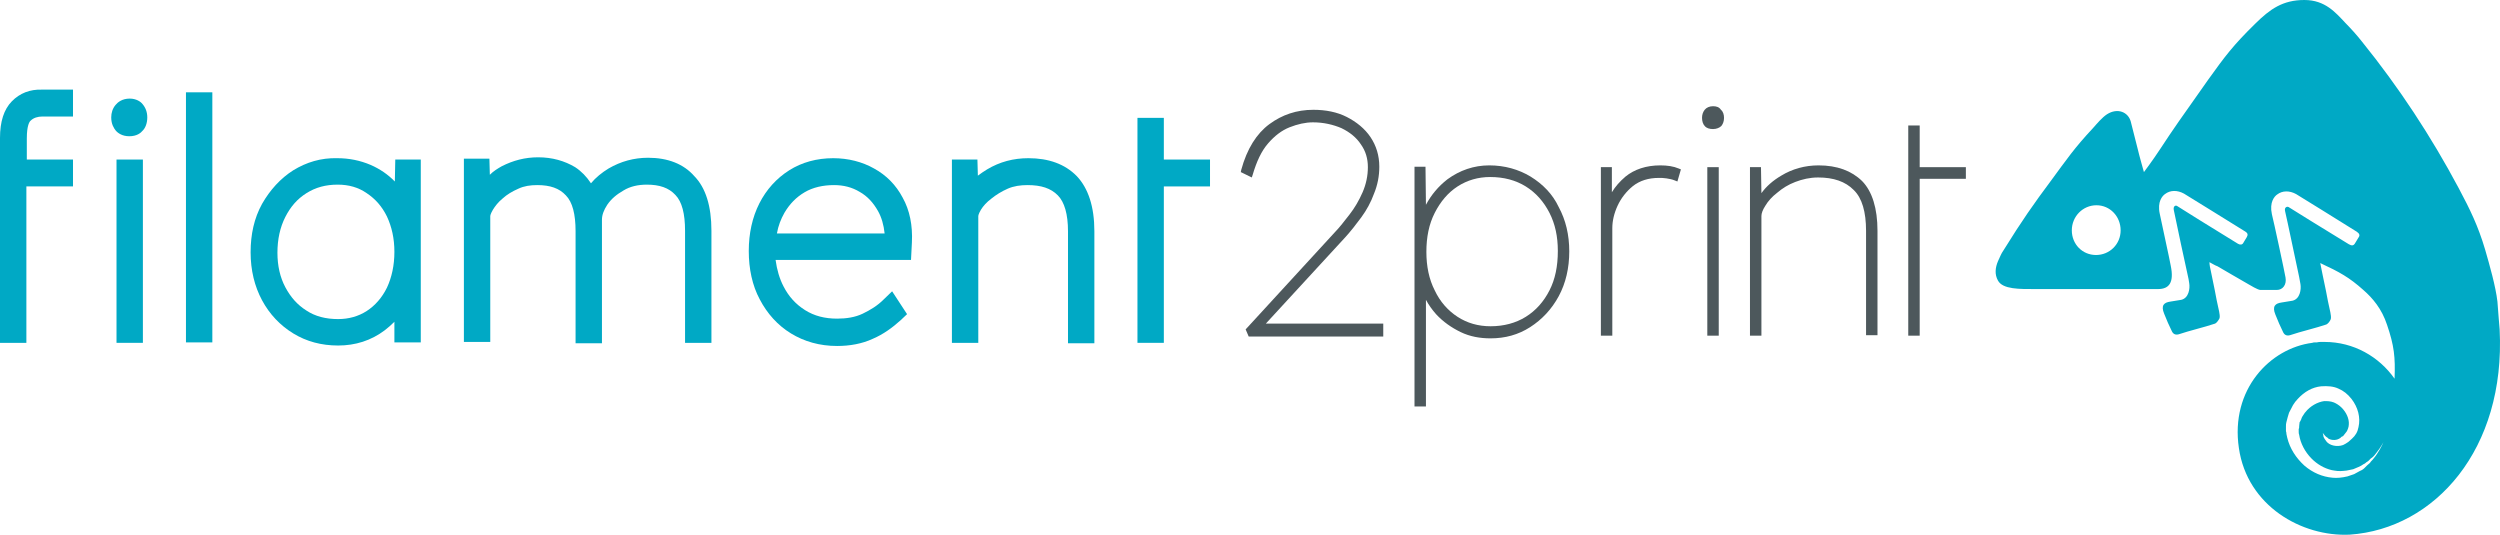 <svg width="187" height="40" viewBox="0 0 187 40" fill="none" xmlns="http://www.w3.org/2000/svg">
<path d="M0.888 7.576C0.296 8.179 0 9.084 0 10.325V11.934V13.945V25.644H1.973V13.945H5.46V11.934H2.006V10.358C2.006 9.386 2.204 9.084 2.302 9.017C2.5 8.816 2.828 8.716 3.157 8.716C3.716 8.716 5.46 8.716 5.46 8.716V6.704C5.46 6.704 3.782 6.704 3.157 6.704C2.236 6.671 1.48 6.973 0.888 7.576Z" fill="#00A9C5"/>
<path d="M10.688 11.934H8.715V25.644H10.688V11.934Z" fill="#00A9C5"/>
<path d="M9.702 7.375C9.143 7.375 8.814 7.643 8.649 7.844C8.419 8.112 8.32 8.447 8.32 8.783C8.32 9.286 8.518 9.587 8.649 9.755C8.814 9.956 9.143 10.191 9.669 10.191C10.228 10.191 10.524 9.956 10.688 9.755C10.853 9.587 11.017 9.252 11.017 8.783C11.017 8.38 10.886 8.045 10.655 7.777C10.524 7.609 10.195 7.375 9.702 7.375Z" fill="#00A9C5"/>
<path d="M15.883 6.905H13.91V25.611H15.883V6.905Z" fill="#00A9C5"/>
<path d="M29.534 13.576C29.007 13.04 28.415 12.638 27.725 12.336C26.935 12.001 26.113 11.833 25.225 11.833C24.008 11.8 22.923 12.135 21.936 12.738C20.983 13.342 20.193 14.213 19.601 15.252C19.009 16.325 18.746 17.532 18.746 18.873C18.746 20.214 19.042 21.42 19.601 22.46C20.16 23.499 20.95 24.337 21.936 24.94C22.923 25.544 24.041 25.845 25.291 25.845C26.574 25.845 27.758 25.477 28.777 24.706C29.04 24.504 29.27 24.303 29.501 24.069V25.611H31.474V11.934H29.567L29.534 13.576ZM28.942 21.521C28.58 22.259 28.054 22.862 27.429 23.264C26.804 23.666 26.08 23.867 25.291 23.867C24.37 23.867 23.581 23.666 22.923 23.231C22.232 22.795 21.739 22.225 21.344 21.488C20.95 20.75 20.752 19.878 20.752 18.906C20.752 17.901 20.95 16.996 21.344 16.225C21.739 15.454 22.232 14.884 22.923 14.448C23.614 14.012 24.37 13.811 25.258 13.811C26.08 13.811 26.804 14.012 27.429 14.448C28.087 14.884 28.58 15.454 28.942 16.191C29.303 16.962 29.501 17.834 29.501 18.839C29.501 19.845 29.303 20.75 28.942 21.521Z" fill="#00A9C5"/>
<path d="M48.48 11.8C47.427 11.8 46.441 12.068 45.52 12.604C45.026 12.906 44.566 13.275 44.204 13.71C43.875 13.208 43.48 12.805 43.02 12.504C42.231 12.034 41.31 11.766 40.257 11.766C39.271 11.766 38.383 12.001 37.528 12.437C37.232 12.604 36.903 12.805 36.64 13.073L36.607 11.867H34.699V25.577H36.672V16.157C36.672 16.157 36.672 16.023 36.87 15.688C37.034 15.42 37.264 15.118 37.593 14.85C37.922 14.549 38.317 14.314 38.777 14.113C39.205 13.912 39.665 13.845 40.192 13.845C41.145 13.845 41.836 14.079 42.329 14.616C42.823 15.118 43.053 16.023 43.053 17.297V25.678H45.026V16.426C45.026 16.09 45.158 15.722 45.421 15.319C45.717 14.884 46.112 14.549 46.638 14.247C47.131 13.945 47.723 13.811 48.381 13.811C49.335 13.811 50.025 14.046 50.519 14.582C51.012 15.085 51.242 15.99 51.242 17.264V25.644H53.215V17.264C53.215 15.42 52.788 14.046 51.933 13.174C51.144 12.269 49.96 11.8 48.48 11.8Z" fill="#00A9C5"/>
<path d="M65.381 12.604C64.493 12.101 63.441 11.833 62.322 11.833C61.106 11.833 59.987 12.135 59.034 12.738C58.08 13.342 57.323 14.18 56.797 15.219C56.271 16.258 56.008 17.465 56.008 18.772C56.008 20.113 56.271 21.353 56.83 22.393C57.389 23.465 58.178 24.337 59.165 24.94C60.152 25.544 61.303 25.879 62.618 25.879C63.572 25.879 64.493 25.711 65.282 25.343C66.072 25.007 66.762 24.504 67.387 23.935L67.848 23.499L66.73 21.789L66.105 22.393C65.644 22.862 65.085 23.197 64.526 23.465C63.967 23.733 63.309 23.834 62.618 23.834C61.698 23.834 60.908 23.633 60.218 23.197C59.527 22.761 59.001 22.191 58.606 21.42C58.31 20.851 58.113 20.18 58.014 19.443H68.144L68.21 18.135C68.275 16.861 68.045 15.722 67.519 14.783C67.025 13.845 66.302 13.107 65.381 12.604ZM58.113 17.465C58.211 16.895 58.409 16.392 58.672 15.923C59.066 15.252 59.56 14.75 60.185 14.381C60.81 14.012 61.566 13.845 62.388 13.845C63.112 13.845 63.737 14.012 64.296 14.347C64.888 14.682 65.315 15.152 65.677 15.789C65.94 16.258 66.105 16.828 66.17 17.465H58.113V17.465Z" fill="#00A9C5"/>
<path d="M76.926 11.833C75.808 11.833 74.788 12.101 73.834 12.671C73.604 12.805 73.374 12.973 73.144 13.14L73.111 11.934H71.203V25.644H73.176V16.157C73.176 16.157 73.176 16.023 73.374 15.688C73.538 15.42 73.801 15.118 74.163 14.85C74.492 14.582 74.919 14.314 75.38 14.113C75.84 13.912 76.334 13.845 76.86 13.845C77.879 13.845 78.603 14.079 79.129 14.616C79.623 15.118 79.886 16.023 79.886 17.297V25.678H81.859V17.297C81.859 15.454 81.399 14.079 80.543 13.174C79.656 12.269 78.439 11.833 76.926 11.833Z" fill="#00A9C5"/>
<path d="M87.055 8.816H85.082V11.934V13.945V25.644H87.055V13.945H90.509V11.934H87.055V8.816Z" fill="#00A9C5"/>
<path d="M100.64 17.733C101.035 17.297 101.429 16.794 101.824 16.258C102.219 15.722 102.548 15.118 102.778 14.481C103.041 13.845 103.172 13.174 103.172 12.47C103.172 11.632 102.942 10.895 102.515 10.258C102.087 9.621 101.462 9.118 100.739 8.749C100.015 8.38 99.16 8.213 98.239 8.213C96.989 8.213 95.904 8.582 94.95 9.286C93.996 9.989 93.273 11.129 92.845 12.705L92.812 12.872L93.635 13.275L93.701 13.073C93.996 12.068 94.358 11.297 94.852 10.727C95.345 10.157 95.871 9.755 96.463 9.52C97.055 9.286 97.647 9.151 98.206 9.151C98.996 9.151 99.719 9.319 100.344 9.587C100.969 9.889 101.462 10.291 101.791 10.794C102.153 11.297 102.317 11.867 102.317 12.504C102.317 13.14 102.186 13.777 101.923 14.381C101.66 14.984 101.331 15.554 100.936 16.057C100.541 16.56 100.212 16.995 99.884 17.331L93.174 24.639L93.404 25.175H103.468V24.203H94.687L100.64 17.733Z" fill="#4D585C"/>
<path d="M114.487 13.208C113.599 12.671 112.547 12.37 111.396 12.37C110.245 12.37 109.192 12.738 108.271 13.409C107.581 13.945 107.054 14.582 106.66 15.319L106.627 12.47H105.805V30.404H106.66V22.426C106.857 22.795 107.12 23.164 107.416 23.499C107.942 24.069 108.567 24.504 109.258 24.84C109.949 25.175 110.705 25.309 111.494 25.309C112.58 25.309 113.566 25.041 114.454 24.471C115.342 23.901 116.066 23.13 116.592 22.158C117.118 21.186 117.381 20.046 117.381 18.806C117.381 17.565 117.118 16.459 116.592 15.487C116.132 14.515 115.408 13.777 114.487 13.208ZM115.901 21.722C115.474 22.56 114.882 23.231 114.126 23.7C113.369 24.169 112.481 24.404 111.494 24.404C110.574 24.404 109.751 24.169 109.028 23.7C108.304 23.231 107.712 22.56 107.318 21.722C106.89 20.884 106.693 19.912 106.693 18.839C106.693 17.733 106.89 16.761 107.318 15.923C107.745 15.085 108.304 14.414 109.028 13.945C109.751 13.476 110.574 13.241 111.462 13.241C112.481 13.241 113.369 13.476 114.126 13.945C114.882 14.414 115.474 15.085 115.901 15.923C116.329 16.761 116.526 17.7 116.526 18.772C116.526 19.912 116.329 20.884 115.901 21.722Z" fill="#4D585C"/>
<path d="M124.186 12.37C123.134 12.37 122.246 12.671 121.588 13.208C121.16 13.576 120.831 13.945 120.568 14.381V12.504H119.746V25.108H120.601V17.063C120.601 16.526 120.733 15.956 120.996 15.386C121.259 14.817 121.654 14.314 122.147 13.912C122.673 13.509 123.298 13.308 124.087 13.308C124.252 13.308 124.449 13.308 124.647 13.342C124.844 13.375 125.074 13.409 125.304 13.509L125.469 13.576L125.732 12.671L125.567 12.604C125.173 12.437 124.712 12.37 124.186 12.37Z" fill="#4D585C"/>
<path d="M128.562 12.504H127.707V25.108H128.562V12.504Z" fill="#4D585C"/>
<path d="M128.135 7.945C127.872 7.945 127.641 8.045 127.51 8.213C127.378 8.38 127.312 8.582 127.312 8.816C127.312 9.051 127.378 9.286 127.51 9.42C127.641 9.587 127.872 9.654 128.135 9.654C128.398 9.654 128.628 9.554 128.76 9.42C128.891 9.252 128.957 9.051 128.957 8.816C128.957 8.582 128.891 8.347 128.727 8.213C128.595 8.012 128.398 7.945 128.135 7.945Z" fill="#4D585C"/>
<path d="M136.029 12.37C135.01 12.37 134.056 12.638 133.234 13.14C132.609 13.509 132.115 13.945 131.754 14.448L131.721 12.504H130.898V25.108H131.754V16.157C131.754 15.956 131.852 15.688 132.05 15.386C132.247 15.051 132.543 14.716 132.938 14.414C133.332 14.079 133.76 13.811 134.286 13.61C134.812 13.409 135.371 13.275 135.996 13.275C137.147 13.275 138.035 13.576 138.66 14.213C139.285 14.817 139.581 15.856 139.581 17.264V25.074H140.436V17.264C140.436 15.588 140.041 14.314 139.285 13.543C138.496 12.772 137.41 12.37 136.029 12.37Z" fill="#4D585C"/>
<path d="M143.593 9.386H142.738V12.504V13.375V25.108H143.593V13.375H147.047V12.504H143.593V9.386Z" fill="#4D585C"/>
<path d="M186.973 24.639C186.94 24.136 186.874 23.599 186.808 22.56C186.677 21.42 186.217 19.811 185.888 18.672C185.361 16.895 184.769 15.688 183.914 14.079C181.842 10.191 179.441 6.537 176.679 3.118C176.284 2.615 175.857 2.145 175.429 1.71C174.705 0.939 173.916 0 172.37 0C170.759 0 169.805 0.67 168.687 1.777C167.042 3.386 166.418 4.224 165.168 5.967C163.129 8.85 162.537 9.688 161.616 11.096C161.024 12.001 160.366 12.872 160.366 12.872C160.366 12.872 160.004 11.598 159.906 11.163C159.741 10.559 159.544 9.688 159.379 9.084C159.182 8.38 158.393 8.045 157.603 8.548C157.242 8.783 156.847 9.252 156.551 9.587C155.17 11.062 154.578 11.934 153.394 13.543C152.144 15.219 151.223 16.526 149.875 18.705C149.644 19.04 149.644 19.141 149.447 19.543C149.25 20.012 149.184 20.515 149.447 20.985C149.809 21.655 151.091 21.622 152.243 21.622C155.137 21.622 156.617 21.622 159.511 21.622C159.511 21.622 160.991 21.622 161.418 21.622C162.241 21.622 162.635 21.152 162.372 19.878C162.306 19.476 161.649 16.493 161.55 15.99C161.353 15.085 161.747 14.649 161.945 14.515C162.339 14.213 162.866 14.213 163.359 14.481C163.622 14.649 167.01 16.727 167.963 17.331C168.128 17.431 168.161 17.565 168.062 17.733C167.963 17.901 167.865 18.068 167.799 18.169C167.733 18.303 167.569 18.336 167.404 18.236C165.595 17.13 163.063 15.554 162.866 15.42C162.734 15.319 162.537 15.42 162.602 15.722C162.701 16.258 163.556 20.214 163.655 20.649C163.721 20.918 163.688 20.817 163.754 21.186C163.819 21.588 163.721 22.292 163.162 22.426C162.997 22.46 162.537 22.527 162.339 22.56C161.879 22.627 161.616 22.828 161.879 23.465C162.142 24.102 162.175 24.203 162.438 24.739C162.537 24.974 162.701 25.074 162.964 25.007C163.754 24.739 164.905 24.471 165.694 24.203C165.826 24.136 165.957 23.935 166.023 23.8C166.056 23.666 166.023 23.465 165.99 23.298C165.858 22.728 165.76 22.225 165.661 21.689C165.562 21.219 165.464 20.75 165.365 20.247C165.332 20.147 165.266 19.778 165.266 19.61C165.398 19.677 165.727 19.878 165.858 19.912C167.207 20.683 166.746 20.448 168.226 21.286C168.292 21.32 168.884 21.689 169.082 21.689C169.575 21.689 169.969 21.689 170.298 21.689C170.759 21.689 171.055 21.286 170.956 20.75C170.89 20.348 170.068 16.526 169.937 16.023C169.739 15.118 170.134 14.682 170.331 14.549C170.726 14.247 171.252 14.247 171.745 14.515C172.009 14.682 175.232 16.66 176.284 17.331C176.481 17.465 176.547 17.599 176.416 17.767C176.416 17.767 176.218 18.102 176.153 18.202C176.054 18.37 175.922 18.404 175.692 18.269C173.883 17.163 171.384 15.621 171.186 15.487C171.055 15.42 170.857 15.521 170.923 15.789C171.055 16.325 171.877 20.281 171.976 20.716C172.009 20.884 172.009 20.918 172.074 21.253C172.14 21.655 172.041 22.359 171.482 22.493C171.318 22.527 170.857 22.594 170.66 22.627C170.2 22.694 169.937 22.895 170.2 23.532C170.463 24.169 170.496 24.27 170.759 24.806C170.857 25.041 171.022 25.141 171.285 25.074C172.074 24.806 173.225 24.538 174.015 24.27C174.146 24.203 174.278 24.035 174.344 23.867C174.377 23.733 174.344 23.532 174.311 23.365C174.179 22.795 174.081 22.292 173.982 21.756C173.883 21.32 173.554 19.677 173.554 19.677C175.001 20.348 175.725 20.75 176.777 21.689C177.468 22.292 178.159 23.096 178.553 24.303C179.08 25.845 179.178 26.717 179.113 28.326C177.961 26.683 176.054 25.577 173.883 25.577C173.785 25.577 173.686 25.577 173.62 25.577C173.521 25.577 173.423 25.577 173.291 25.611C173.258 25.611 173.225 25.611 173.193 25.611C173.127 25.611 173.028 25.611 172.962 25.644C169.805 26.046 166.812 29.13 167.47 33.522C168.095 37.846 172.173 40.159 175.758 39.992C182.105 39.556 187.433 33.622 186.973 24.639ZM156.781 19.074C155.762 19.074 154.972 18.269 154.972 17.23C154.972 16.191 155.794 15.353 156.814 15.353C157.834 15.353 158.623 16.191 158.623 17.23C158.623 18.269 157.801 19.074 156.781 19.074ZM178.652 31.879L178.488 32.516C178.323 33.053 178.093 33.522 177.797 33.958C177.698 34.125 177.567 34.259 177.468 34.393L177.435 34.427C177.369 34.494 177.304 34.561 177.271 34.628C177.205 34.695 177.106 34.762 177.041 34.829L176.876 34.997C176.777 35.097 176.679 35.164 176.514 35.231L176.087 35.466L175.593 35.634C175.166 35.734 174.804 35.768 174.475 35.734C173.719 35.667 172.995 35.365 172.37 34.829C171.745 34.259 171.285 33.555 171.088 32.751C171.055 32.65 171.055 32.55 171.022 32.449V32.382L170.989 32.248V32.114C170.989 32.047 170.989 31.98 170.989 31.913C170.989 31.779 170.989 31.678 171.022 31.578C171.088 31.309 171.153 31.075 171.219 30.874L171.515 30.304C171.614 30.136 171.745 29.968 171.877 29.834C172.37 29.298 172.962 28.963 173.62 28.896C174.113 28.862 174.541 28.896 174.903 29.063C175.297 29.231 175.593 29.466 175.889 29.834C176.383 30.471 176.58 31.242 176.416 31.946C176.35 32.315 176.185 32.583 175.922 32.818L175.659 33.053C175.528 33.153 175.396 33.22 175.265 33.287C174.804 33.455 174.245 33.321 174.015 33.019C173.916 32.885 173.817 32.751 173.785 32.617V32.55C173.752 32.483 173.752 32.449 173.752 32.382C173.785 32.449 173.817 32.483 173.85 32.516C173.949 32.65 174.048 32.717 174.113 32.751L174.179 32.818C174.442 32.952 174.804 32.952 175.067 32.751L175.133 32.684C175.133 32.684 175.166 32.65 175.199 32.65L175.265 32.617L175.528 32.282C175.593 32.181 175.692 31.946 175.692 31.745C175.725 31.309 175.495 30.84 175.166 30.505C174.969 30.304 174.738 30.17 174.574 30.103C174.311 30.002 174.081 30.002 173.85 30.002C173.357 30.069 172.798 30.371 172.436 30.84L172.403 30.874C172.337 30.974 172.272 31.075 172.206 31.175L172.173 31.242C172.14 31.343 172.107 31.443 172.041 31.544L172.009 31.578V31.611C172.009 31.678 171.976 31.779 171.976 31.913V31.946C171.976 31.98 171.976 32.047 171.943 32.08V32.282C171.943 32.382 171.943 32.449 171.976 32.516C172.074 33.153 172.403 33.79 172.897 34.293C173.324 34.729 173.85 35.03 174.409 35.164C174.475 35.164 174.541 35.198 174.607 35.198C174.936 35.265 175.232 35.231 175.528 35.198L176.021 35.097L176.416 34.93C176.58 34.863 176.679 34.796 176.777 34.729L176.843 34.695C176.876 34.695 176.876 34.661 176.909 34.661L176.942 34.628C177.008 34.561 177.106 34.527 177.172 34.46L177.205 34.427C177.238 34.393 177.304 34.326 177.337 34.293L177.435 34.226C177.567 34.125 177.665 33.991 177.764 33.857C178.06 33.488 178.323 33.053 178.553 32.516L178.652 31.879Z" fill="#00A9C5"/>
</svg>
